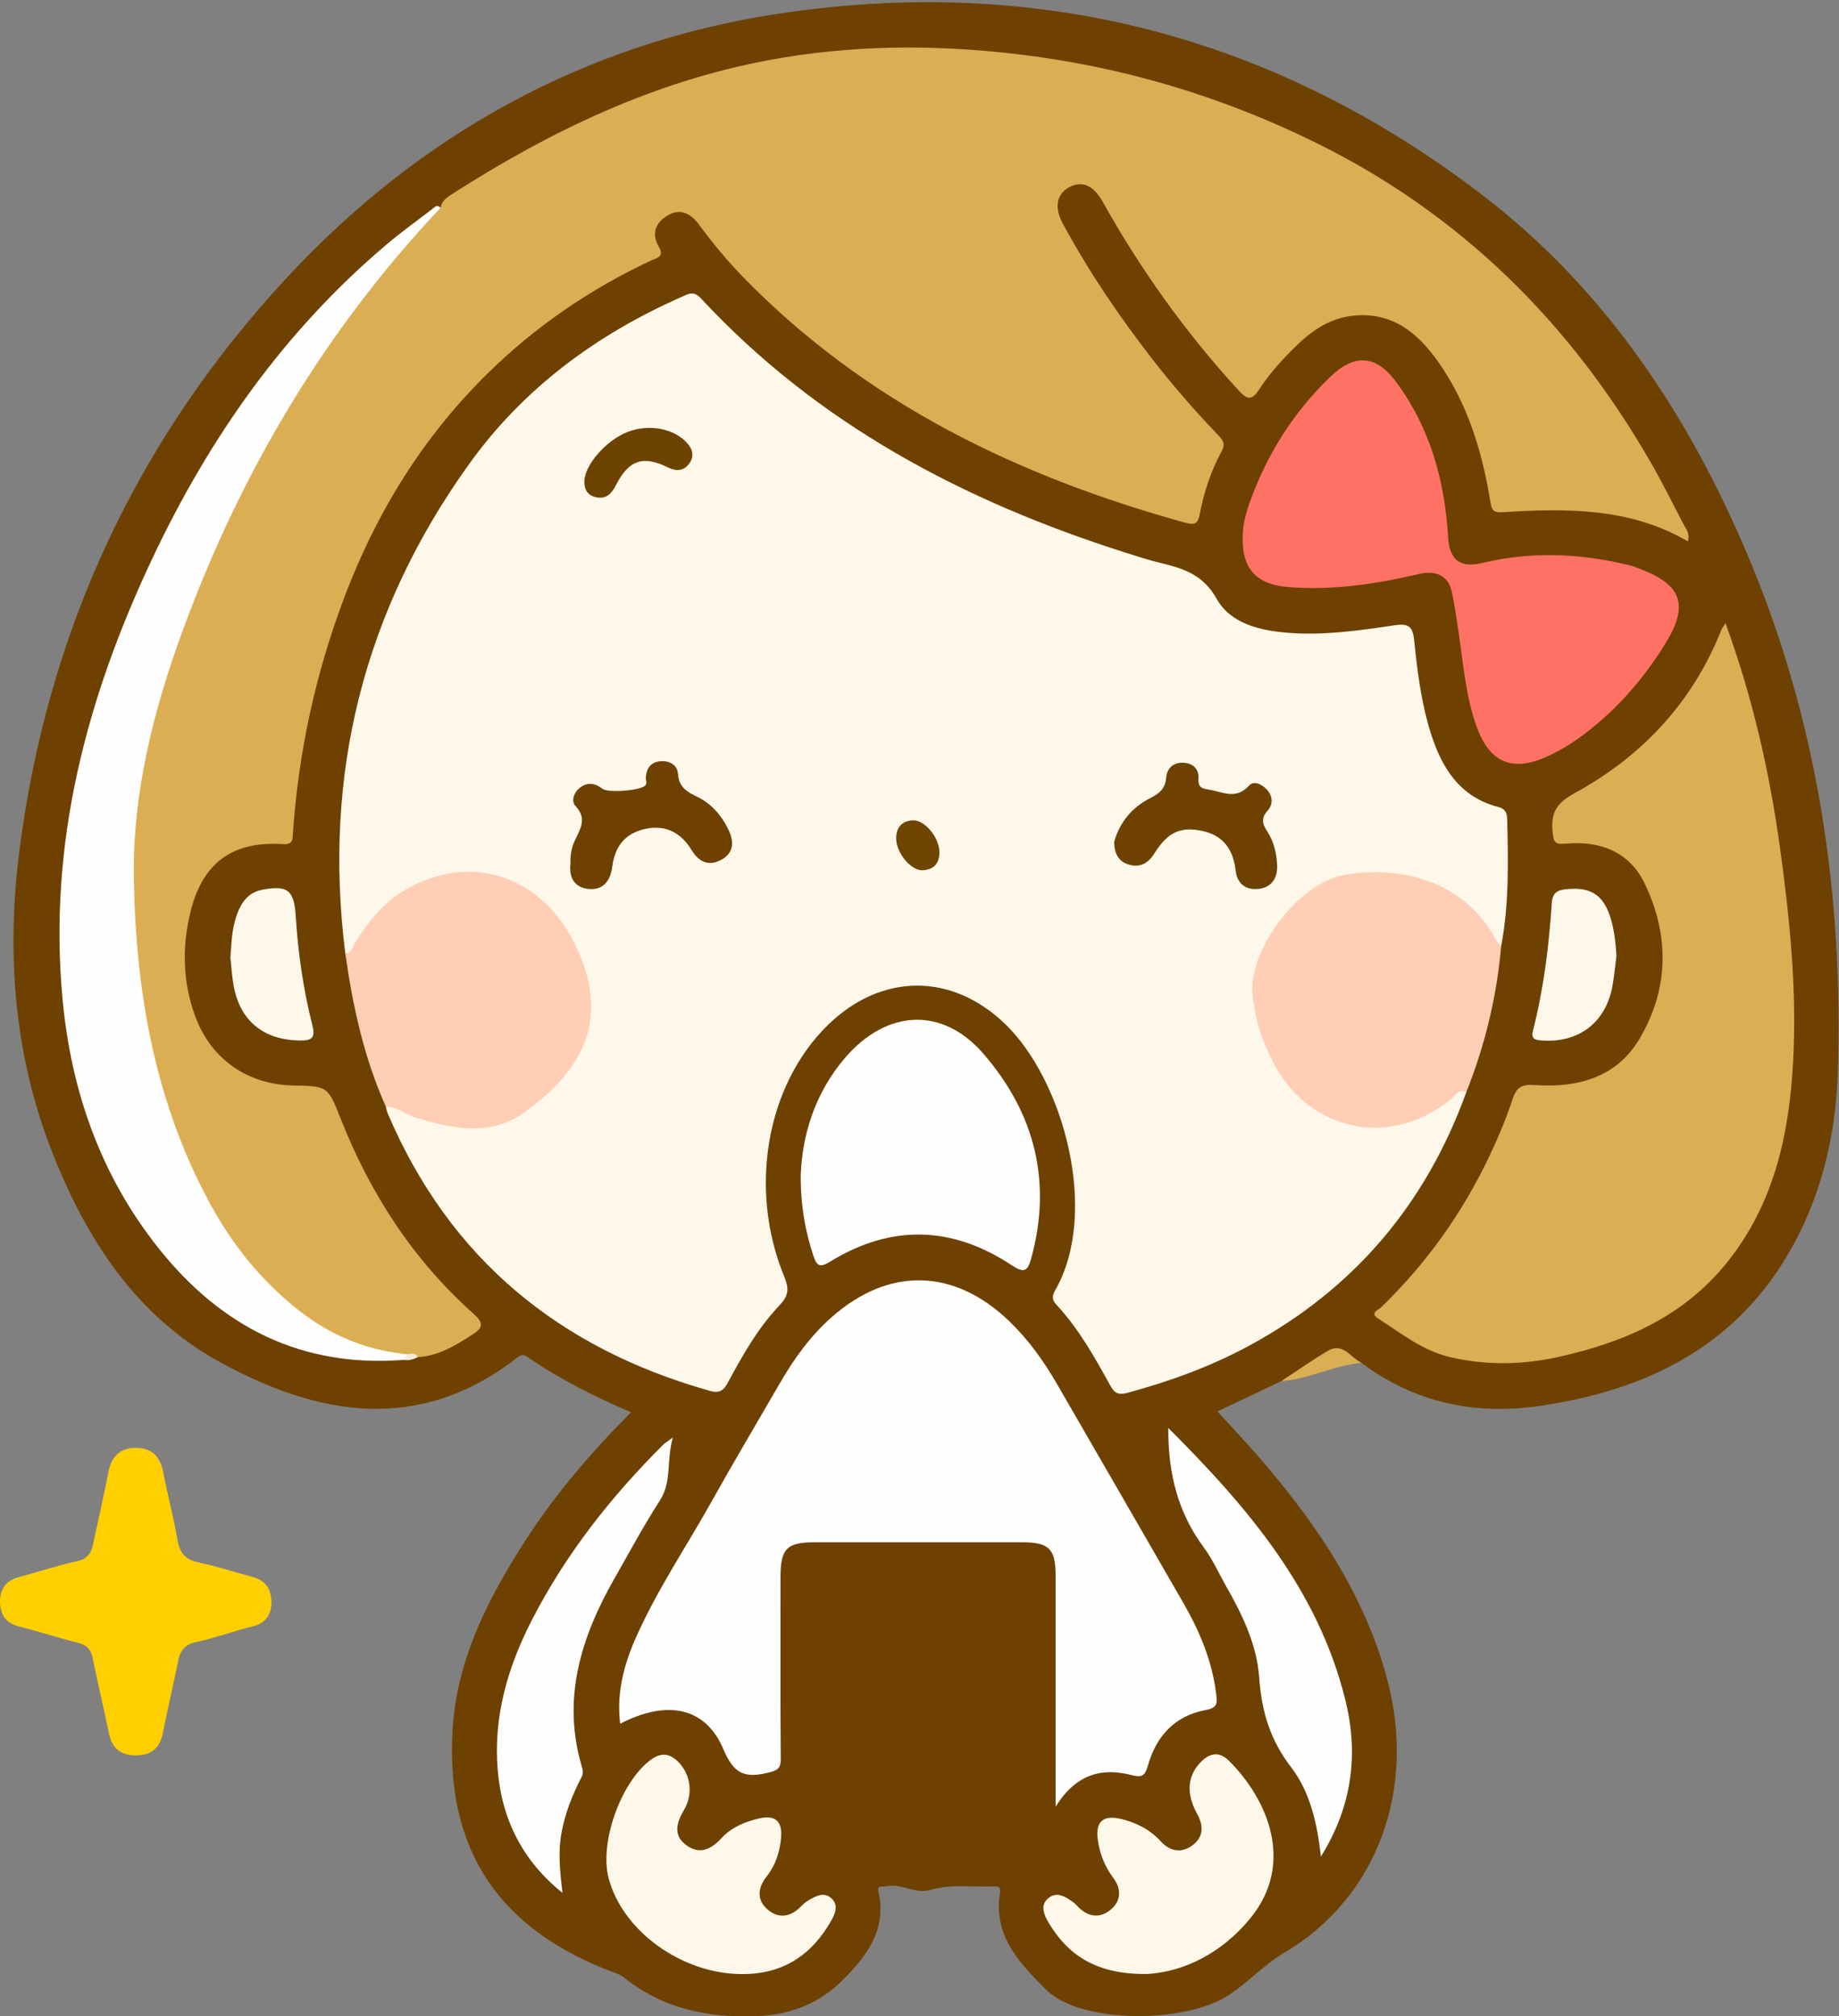 <?xml version="1.0" encoding="UTF-8"?>
<!DOCTYPE svg PUBLIC "-//W3C//DTD SVG 1.1//EN" "http://www.w3.org/Graphics/SVG/1.1/DTD/svg11.dtd">
<svg version="1.1" xmlns="http://www.w3.org/2000/svg" xmlns:xlink="http://www.w3.org/1999/xlink" x="0" y="0" width="528" height="579" viewBox="0, 0, 528, 579">
  <rect x="0" y="0" width="528" height="579" fill="#808080" stroke="none"/>
  <defs>
    <clipPath id="Clip_1">
      <path d="M0,579 L527.875,579 L527.875,0.628 L0,0.628 z"/>
    </clipPath>
  </defs>
  <g id="Layer_1">
    <g clip-path="url(#Clip_1)">
      <path d="M367.849,396.614 C361.854,399.457 355.859,402.3 349.544,405.294 C354.048,410.266 358.614,415.053 362.897,420.08 C378.561,438.464 391.816,458.255 398.214,481.934 C406.777,513.624 395.604,544.901 368.545,560.855 C362.908,564.179 358.345,569.244 352.742,572.936 C340.438,581.044 310.22,581.305 300.221,571.23 C292.512,563.462 285.205,555.842 287.091,543.736 C287.447,541.445 286.295,541.649 284.959,541.694 C278.993,541.899 272.961,540.981 267.082,542.707 C262.714,543.99 258.724,540.654 254.377,541.682 C253.428,541.907 251.74,541.135 252.225,543.266 C254.663,553.974 248.916,561.602 242.122,568.414 C235.365,575.189 227.232,578.573 217.148,578.94 C202.863,579.459 190.11,576.713 178.912,567.659 C178.29,567.157 177.48,566.851 176.715,566.57 C143.501,554.369 127.953,531.508 129.934,496.92 C131.092,476.712 139.99,459.243 150.699,442.589 C159.282,429.243 169.535,417.236 181.18,405.544 C170.483,400.983 160.505,395.916 151.269,389.536 C149.903,388.592 149.128,389.357 148.235,390.046 C120.186,411.712 91.341,406.576 63.212,391.172 C39.085,377.96 24.777,355.828 14.953,330.792 C3.945,302.738 1.791,273.543 5.622,243.885 C13.755,180.912 39.483,125.821 82.607,79.465 C120.591,38.633 167.779,12.508 222.862,4.036 C297.394,-7.428 365.741,10.055 425.782,56.147 C461.057,83.227 484.922,119.338 502.032,160.029 C521.842,207.139 529.182,256.539 527.687,307.322 C527.135,326.1 522.841,344.286 513.058,360.674 C497.094,387.418 471.903,399.29 442.335,403.674 C423.609,406.451 406.258,402.872 390.888,391.342 C385.286,388.047 380.237,388.64 375.334,393.019 C373.297,394.838 370.422,395.561 367.849,396.614" fill="#6E4100"/>
      <path d="M77.953,460.716 C77.683,463.607 76.407,466.071 72.644,466.998 C67.163,468.347 61.829,470.326 56.32,471.523 C52.979,472.249 51.711,473.997 51.11,477.094 C49.781,483.947 48.085,490.728 46.773,497.584 C45.952,501.871 43.547,503.976 39.293,504.071 C34.856,504.17 32.153,502.206 31.248,497.65 C29.823,490.478 28.049,483.376 26.626,476.204 C26.103,473.572 24.835,472.318 22.247,471.678 C16.603,470.282 11.066,468.462 5.428,467.039 C1.504,466.048 -0.018,463.452 -0,459.762 C0.018,456.2 1.802,453.846 5.348,452.885 C10.962,451.362 16.507,449.542 22.18,448.295 C25.181,447.635 26.205,445.94 26.749,443.318 C28.168,436.484 29.804,429.693 31.094,422.836 C31.968,418.191 34.481,415.679 39.184,415.749 C43.669,415.815 46.026,418.332 46.864,422.731 C48.109,429.26 49.853,435.699 50.969,442.247 C51.618,446.06 53.355,447.906 57.153,448.69 C62.35,449.764 67.416,451.465 72.553,452.841 C76.337,453.854 78.015,456.347 77.953,460.716" fill="#FFCF00"/>
    </g>
    <path d="M367.849,396.614 C372.279,393.706 376.621,390.652 381.164,387.932 C385.574,385.291 387.758,389.858 390.889,391.343 C382.969,392.056 375.794,396.015 367.849,396.614" fill="#DBAE54"/>
    <path d="M420.97,313.678 C409.286,346.016 388.429,370.475 358.079,386.724 C347.196,392.55 335.664,396.707 323.755,399.944 C321.071,400.673 319.977,400.056 318.742,397.808 C314.258,389.645 309.684,381.499 303.293,374.624 C301.746,372.96 302.256,371.761 303.093,370.273 C315.653,347.936 305.35,310.171 288.538,293.99 C273.236,279.261 253.054,279.397 237.753,294.281 C220.089,311.464 214.754,341.41 225.206,366.675 C226.646,370.157 226.362,372.116 223.843,374.772 C217.62,381.332 213.191,389.194 208.923,397.105 C207.728,399.321 206.485,400.145 203.838,399.4 C160.583,387.221 129.092,361.434 111.31,319.708 C111.054,319.108 110.963,318.438 110.796,317.801 C111.527,315.196 113.096,316.937 114.096,317.341 C117.646,318.773 121.166,320.232 124.922,321.083 C143.68,325.328 152.289,319.241 162.323,306.147 C174.839,289.815 166.224,270.362 154.646,259.574 C141.6,247.419 119.944,249.743 108.464,263.917 C106.476,266.372 104.692,268.982 102.925,271.605 C102.076,272.865 101.406,274.83 99.138,273.753 C92.639,222.247 104.523,175.252 134.733,133.185 C150.301,111.507 171.257,96.052 195.649,85.281 C197.539,84.446 199.06,83.329 201.238,85.676 C234.753,121.792 276.703,143.918 323.049,158.665 C326.377,159.723 329.707,160.806 333.096,161.628 C339.672,163.222 345.381,164.924 349.291,171.912 C353.299,179.075 361.635,181.037 369.682,181.698 C380.052,182.551 390.302,181.042 400.501,179.541 C404.481,178.956 405.619,179.942 406.026,183.884 C406.946,192.807 408.043,201.741 410.747,210.369 C413.933,220.539 419.121,228.877 430.255,231.757 C432.055,232.222 432.678,233.35 432.72,234.998 C433.03,247.306 433.304,259.615 430.991,271.8 C428.553,272.029 428.089,269.864 427.185,268.453 C417.759,253.728 401.407,249.91 386.469,252.651 C372.215,255.266 355.553,275.483 362.662,295.19 C365.677,303.549 369.484,311.452 377.223,316.702 C388.982,324.68 403.07,324.339 414.364,315.689 C415.81,314.581 417.085,313.177 418.912,312.698 C419.747,312.479 420.966,311.94 420.97,313.678" fill="#FEF8EA"/>
    <path d="M126.488,59.679 C126.809,57.666 128.333,56.676 129.869,55.69 C157.958,37.67 187.666,23.419 220.747,17.265 C244.313,12.88 268.002,12.727 291.793,15.523 C321.994,19.072 350.656,27.583 377.909,41.035 C419.365,61.497 450.706,92.542 473.691,132.341 C477.1,138.245 480.155,144.356 483.288,150.416 C484.016,151.824 485.296,153.144 484.595,155.443 C467.926,145.733 449.715,145.931 431.428,147.084 C428.47,147.271 428.245,146.171 427.873,143.895 C425.546,129.644 421.416,116.004 413.019,104.038 C407.106,95.61 399.752,89.483 388.512,90.651 C379.9,91.545 374.11,97.099 368.597,102.953 C365.981,105.731 363.518,108.728 361.453,111.928 C359.343,115.199 357.948,114.633 355.632,112.113 C340.465,95.602 327.54,77.5 316.606,57.949 C313.937,53.176 310.634,51.779 306.967,53.774 C303.373,55.729 302.61,59.487 305.152,64.206 C312.515,77.871 321.202,90.676 330.701,102.933 C336.619,110.569 342.96,117.851 349.633,124.833 C350.996,126.258 351.948,127.352 350.783,129.495 C347.667,135.231 345.634,141.398 344.428,147.805 C343.934,150.424 342.917,150.815 340.344,150.105 C292.398,136.873 248.802,115.845 213.544,79.764 C208.883,74.995 204.652,69.859 200.688,64.5 C198.354,61.344 195.396,59.664 191.675,61.875 C188.22,63.927 186.947,67.095 189.124,70.805 C190.926,73.875 188.375,74.113 186.744,74.883 C172.975,81.387 160.221,89.44 148.62,99.345 C125.544,119.05 109.42,143.501 98.778,171.753 C90.575,193.532 85.693,216.03 84.101,239.242 C83.966,241.203 84.098,242.581 81.154,242.394 C66.512,241.466 58.001,247.922 54.587,262.258 C52.218,272.205 52.511,282.104 56.014,291.732 C60.531,304.146 71.051,311.446 84.277,311.708 C94.085,311.903 94.121,311.889 97.813,321.243 C106.319,342.793 118.621,361.79 135.97,377.266 C139.142,380.096 138.534,381.395 135.479,383.339 C130.685,386.39 125.911,389.369 120.017,389.691 C118.802,389.006 117.586,389.931 116.369,389.687 C102.119,389.184 90.548,382.633 80.31,373.384 C63.074,357.813 53.133,337.819 46.563,315.996 C41.367,298.737 38.757,281.045 37.449,263.007 C35.313,233.558 41.942,205.771 51.912,178.604 C65.198,142.402 83.74,109.016 107.96,78.917 C113.545,71.976 118.957,64.784 126.488,59.679" fill="#DCAE53"/>
    <path d="M495.413,178.957 C503.164,200.182 508.018,221.496 511.037,243.309 C513.872,263.792 515.951,284.313 514.819,304.986 C513.674,325.892 509.315,345.895 495.681,362.733 C483.19,378.16 466.152,385.525 447.394,389.661 C437.056,391.94 426.653,392.137 416.248,389.681 C408.384,387.826 402.272,382.834 395.712,378.631 C393.119,376.97 395.709,376.2 396.492,375.443 C409.446,362.921 419.761,348.495 427.495,332.256 C430.066,326.858 432.423,321.312 434.279,315.638 C435.435,312.106 437.017,311.332 440.632,311.581 C452.98,312.431 464.227,309.417 470.842,298.097 C479.226,283.751 479.342,268.46 472.164,253.622 C467.784,244.569 459.327,241.361 449.577,242.262 C446.565,242.541 446.071,241.942 445.787,239.101 C445.241,233.632 446.568,230.766 452.088,227.753 C471.453,217.181 485.971,201.683 494.242,180.855 C494.419,180.409 494.748,180.023 495.413,178.957" fill="#DCAE53"/>
    <path d="M303.088,518.801 C303.088,495.774 303.093,474.147 303.085,452.521 C303.083,444.731 301.217,442.868 293.389,442.864 C273.572,442.853 253.754,442.853 233.937,442.864 C225.874,442.868 224.095,444.702 224.094,452.913 C224.093,470.232 224.022,487.552 224.16,504.87 C224.184,507.976 223.259,508.372 220.223,509.098 C213.371,510.734 210.527,508.966 207.648,502.198 C202.537,490.184 191.492,488.004 178.058,494.975 C176.971,486.187 179.101,478.106 182.516,470.374 C188.572,456.665 197.001,444.241 204.286,431.197 C210.685,419.738 217.402,408.456 223.971,397.091 C227.988,390.141 232.631,383.686 238.675,378.322 C255.183,363.671 274.009,364.126 289.907,379.518 C295.338,384.776 299.673,390.846 303.434,397.352 C315.574,418.35 327.706,439.354 339.802,460.378 C344.476,468.502 348.039,477.03 349.183,486.455 C349.495,489.026 349.609,490.407 346.199,491.029 C337.337,492.647 331.927,498.569 329.563,507.037 C328.726,510.034 327.777,510.479 324.903,509.728 C316.134,507.439 308.798,509.59 303.088,518.801" fill="#FEFEFE"/>
    <path d="M126.488,59.679 C93.355,94.793 69.231,135.426 52.617,180.615 C44.073,203.852 37.982,227.729 38.43,252.631 C39.017,285.206 44.566,316.821 60.438,345.866 C66.888,357.671 75.199,367.975 85.848,376.33 C94.994,383.506 105.282,387.748 116.852,388.879 C117.203,389.783 116.689,390.201 115.948,390.492 C86.631,392.768 63.596,381.092 45.612,358.541 C28.942,337.638 20.458,313.447 17.973,287.067 C13.748,242.199 24.847,200.343 43.809,160.216 C60.109,125.722 81.645,95.011 110.988,70.206 C115.173,66.667 119.629,63.447 123.987,60.116 C124.697,59.574 125.439,58.56 126.488,59.679" fill="#FEFEFE"/>
    <path d="M356.8,154.885 C356.655,150.979 357.715,147.271 359.019,143.69 C363.932,130.193 371.465,118.313 381.809,108.331 C389.006,101.386 395.107,101.853 401.029,109.923 C410.679,123.074 414.827,138.188 415.768,154.247 C416.154,160.812 419.164,163.2 425.7,161.632 C439.731,158.267 453.734,158.886 467.674,162.278 C468.799,162.552 469.892,162.981 470.977,163.396 C482.808,167.922 484.917,173.71 478.356,184.452 C471.606,195.504 463.136,205.061 452.483,212.523 C449.776,214.419 446.839,216.082 443.813,217.412 C434.023,221.716 427.607,218.831 423.951,208.652 C420.889,200.127 420.182,191.143 418.884,182.274 C418.282,178.164 417.7,174.043 416.841,169.983 C415.83,165.2 412.186,163.701 407.418,164.82 C394.937,167.748 382.254,169.657 369.409,168.532 C360.637,167.764 356.701,163.062 356.8,154.885" fill="#FF7164"/>
    <path d="M420.97,313.678 C418.906,312.555 417.988,314.417 416.846,315.382 C399.649,329.923 375.918,325.162 365.538,305.065 C362.237,298.675 360.126,292.168 359.61,284.749 C358.784,272.884 372.519,253.41 386.352,251.158 C402.113,248.592 420.133,252.796 429.266,269.424 C429.733,270.275 430.411,271.011 430.991,271.8 C429.73,286.257 426.344,300.205 420.97,313.678" fill="#FFCEB4"/>
    <path d="M99.138,273.753 C101.032,273.576 101.253,271.85 102.006,270.632 C105.804,264.493 110.262,259.01 116.657,255.342 C134.834,244.918 154.999,251.146 164.801,270.602 C175.58,291.999 167.807,307.109 150.464,319.494 C140.856,326.355 129.904,324.189 119.316,320.905 C116.418,320.006 114.032,317.736 110.796,317.801 C104.507,303.754 101.267,288.9 99.138,273.753" fill="#FFCEB4"/>
    <path d="M229.895,337.593 C230.288,326.107 233.87,313.906 242.75,303.621 C254.594,289.904 270.527,288.941 282.344,302.58 C297.032,319.532 302.194,339.361 296.02,361.52 C294.964,365.308 293.781,365.503 290.428,363.287 C273.432,352.052 255.948,351.492 238.467,362.203 C235.467,364.041 234.549,363.723 233.489,360.463 C231.263,353.606 229.896,346.662 229.895,337.593" fill="#FEFEFE"/>
    <path d="M329.485,566.835 C315.276,567.033 306.943,561.845 301.179,552.282 C299.791,549.979 298.45,547.126 301.032,545.031 C303.497,543.031 306.052,544.716 308.256,546.327 C308.786,546.714 309.208,547.249 309.683,547.712 C312.641,550.602 315.989,550.882 319.023,548.257 C321.954,545.722 321.942,542.345 319.669,539.303 C317.103,535.866 315.625,532.036 315.145,527.877 C314.582,523 316.864,521.16 321.706,522.282 C326.17,523.318 330.117,525.314 333.258,528.732 C335.886,531.592 339.06,532.22 342.18,530.027 C345.57,527.644 345.668,524.374 343.68,520.788 C340.6,515.232 340.919,510.33 344.297,506.484 C346.901,503.52 349.824,502.615 352.854,505.621 C363.825,516.505 371.909,534.919 359.062,550.739 C350.771,560.947 339.802,566.202 329.485,566.835" fill="#FEF8EA"/>
    <path d="M213.088,566.864 C195.921,566.868 178.843,554.649 174.772,539.441 C172.01,529.123 178.26,511.697 186.825,505.347 C190.066,502.945 192.659,503.623 195.111,506.33 C198.361,509.918 199.01,515.329 196.356,519.793 C194.149,523.505 193.237,527.102 197.129,529.911 C200.894,532.628 204.162,531.068 207.156,527.816 C210.031,524.695 213.964,523.074 218.07,522.141 C222.59,521.114 224.687,523.007 224.255,527.754 C223.889,531.782 222.667,535.598 220.123,538.816 C217.577,542.036 217.199,545.452 220.227,548.179 C223.36,551.003 226.914,550.626 229.959,547.434 C230.638,546.723 231.443,546.087 232.293,545.593 C234.346,544.397 236.655,543.204 238.724,545.116 C240.833,547.065 239.797,549.49 238.631,551.553 C233.022,561.474 224.689,566.921 213.088,566.864" fill="#FEF8EA"/>
    <path d="M161.493,543.542 C149.955,534.267 143.994,522.311 142.871,507.947 C141.682,492.739 145.795,478.702 152.653,465.313 C162.37,446.341 175.378,429.834 190.419,414.848 C190.856,414.413 191.411,414.098 193.19,412.776 C191.266,419.545 192.971,425.405 189.481,430.828 C184.816,438.077 180.729,445.701 176.452,453.198 C166.776,470.161 161.221,487.852 167.109,507.493 C167.41,508.497 167.466,509.348 166.961,510.324 C164.28,515.509 162.138,520.931 161.143,526.681 C160.18,532.248 160.836,537.856 161.493,543.542" fill="#FEFEFE"/>
    <path d="M335.43,410.045 C358.275,432.845 378.43,456.52 386.254,488.102 C390.063,503.482 388.373,518.407 379.251,533.127 C378.165,523.299 376.049,514.426 370.664,507.425 C364.64,499.593 362.212,491.383 361.532,481.697 C360.88,472.419 356.776,463.794 352.119,455.648 C349.977,451.9 348.23,447.862 345.673,444.425 C338.251,434.452 335.343,423.174 335.43,410.045" fill="#FEFEFE"/>
    <path d="M464.101,274.47 C463.715,277.424 463.473,280.405 462.919,283.326 C460.934,293.805 453.131,299.572 442.501,298.77 C440.243,298.599 439.617,298.005 440.18,295.787 C443.208,283.856 444.723,271.683 445.531,259.433 C445.733,256.371 447.038,255.59 449.738,255.326 C456.693,254.647 460.364,256.907 462.429,263.636 C463.505,267.144 463.876,270.777 464.101,274.47" fill="#FEF8EA"/>
    <path d="M66.152,275.086 C66.429,271.189 66.494,266.663 68.104,262.405 C69.38,259.032 71.311,256.261 75.274,255.497 C82.463,254.111 84.432,255.591 84.886,262.806 C85.554,273.455 87.051,284.001 89.668,294.339 C90.618,298.093 89.537,298.851 85.966,298.784 C75.69,298.591 68.943,293.188 67.089,283.108 C66.638,280.659 66.5,278.153 66.152,275.086" fill="#FEF8EA"/>
    <path d="M115.948,390.492 C116.249,389.955 116.55,389.417 116.852,388.879 C118.005,388.765 119.244,388.319 120.016,389.691 C118.727,390.296 117.416,390.795 115.948,390.492" fill="#F6EBD8"/>
    <path d="M319.891,241.784 C321.356,236.331 324.915,231.849 330.327,229.131 C332.96,227.81 334.573,226.381 334.814,223.362 C335.052,220.39 337.082,218.846 339.889,219.026 C342.44,219.19 344.287,220.743 344.091,223.602 C343.943,225.752 344.768,226.41 346.841,226.703 C350.855,227.269 354.77,229.852 358.571,225.615 C359.975,224.05 362.371,225.181 363.819,226.825 C365.486,228.718 365.495,231.043 363.976,232.75 C362.043,234.923 362.375,236.504 363.829,238.715 C365.767,241.664 366.572,245.149 366.684,248.653 C366.799,252.253 364.992,254.883 361.288,255.251 C357.687,255.609 355.209,253.809 354.771,249.99 C354.098,244.124 351.372,239.971 345.353,238.644 C338.939,237.231 335.302,238.903 331.34,245.193 C329.593,247.968 327.298,249.147 324.221,248.304 C321.326,247.51 319.942,245.347 319.891,241.784" fill="#6E4100"/>
    <path d="M163.794,248.031 C163.697,245.651 164.065,243.516 164.962,241.531 C166.465,238.204 168.746,235.167 165.231,231.449 C163.914,230.055 164.756,227.497 166.552,226.146 C168.671,224.551 170.83,224.837 172.922,226.468 C174.597,227.774 183.728,227.02 185.199,225.621 C185.99,224.868 185.358,224.081 185.408,223.322 C185.586,220.654 186.782,218.869 189.56,218.603 C192.248,218.346 194.481,219.656 194.665,222.241 C194.938,226.097 197.296,227.403 200.26,228.847 C204.235,230.785 207.082,234.071 209.057,238.045 C210.831,241.614 210.804,244.991 206.904,246.992 C203.415,248.783 200.653,247.524 198.579,244.122 C195.309,238.756 190.743,236.804 185.198,238.035 C179.758,239.243 176.598,242.723 175.802,248.788 C175.272,252.819 173.345,255.589 169.165,255.28 C164.939,254.967 163.307,251.973 163.794,248.031" fill="#6E4100"/>
    <path d="M167.775,138.346 C167.756,133.597 174.036,126.383 180.259,124.006 C186.412,121.656 193.549,123.055 197.284,127.22 C198.959,129.088 199.344,131.061 197.919,133.071 C196.322,135.321 194.095,135.368 191.75,134.213 C184.63,130.705 180.531,132.046 176.794,139.404 C175.501,141.951 173.885,143.438 170.984,142.747 C168.763,142.219 167.756,140.605 167.775,138.346" fill="#6E4300"/>
    <path d="M264.807,249.901 C261.59,249.975 257.355,245.052 257.304,240.783 C257.268,237.816 258.739,235.76 262.012,235.555 C265.446,235.341 269.81,240.523 269.728,244.908 C269.669,248.024 268.002,249.777 264.807,249.901" fill="#704502"/>
  </g>
</svg>
